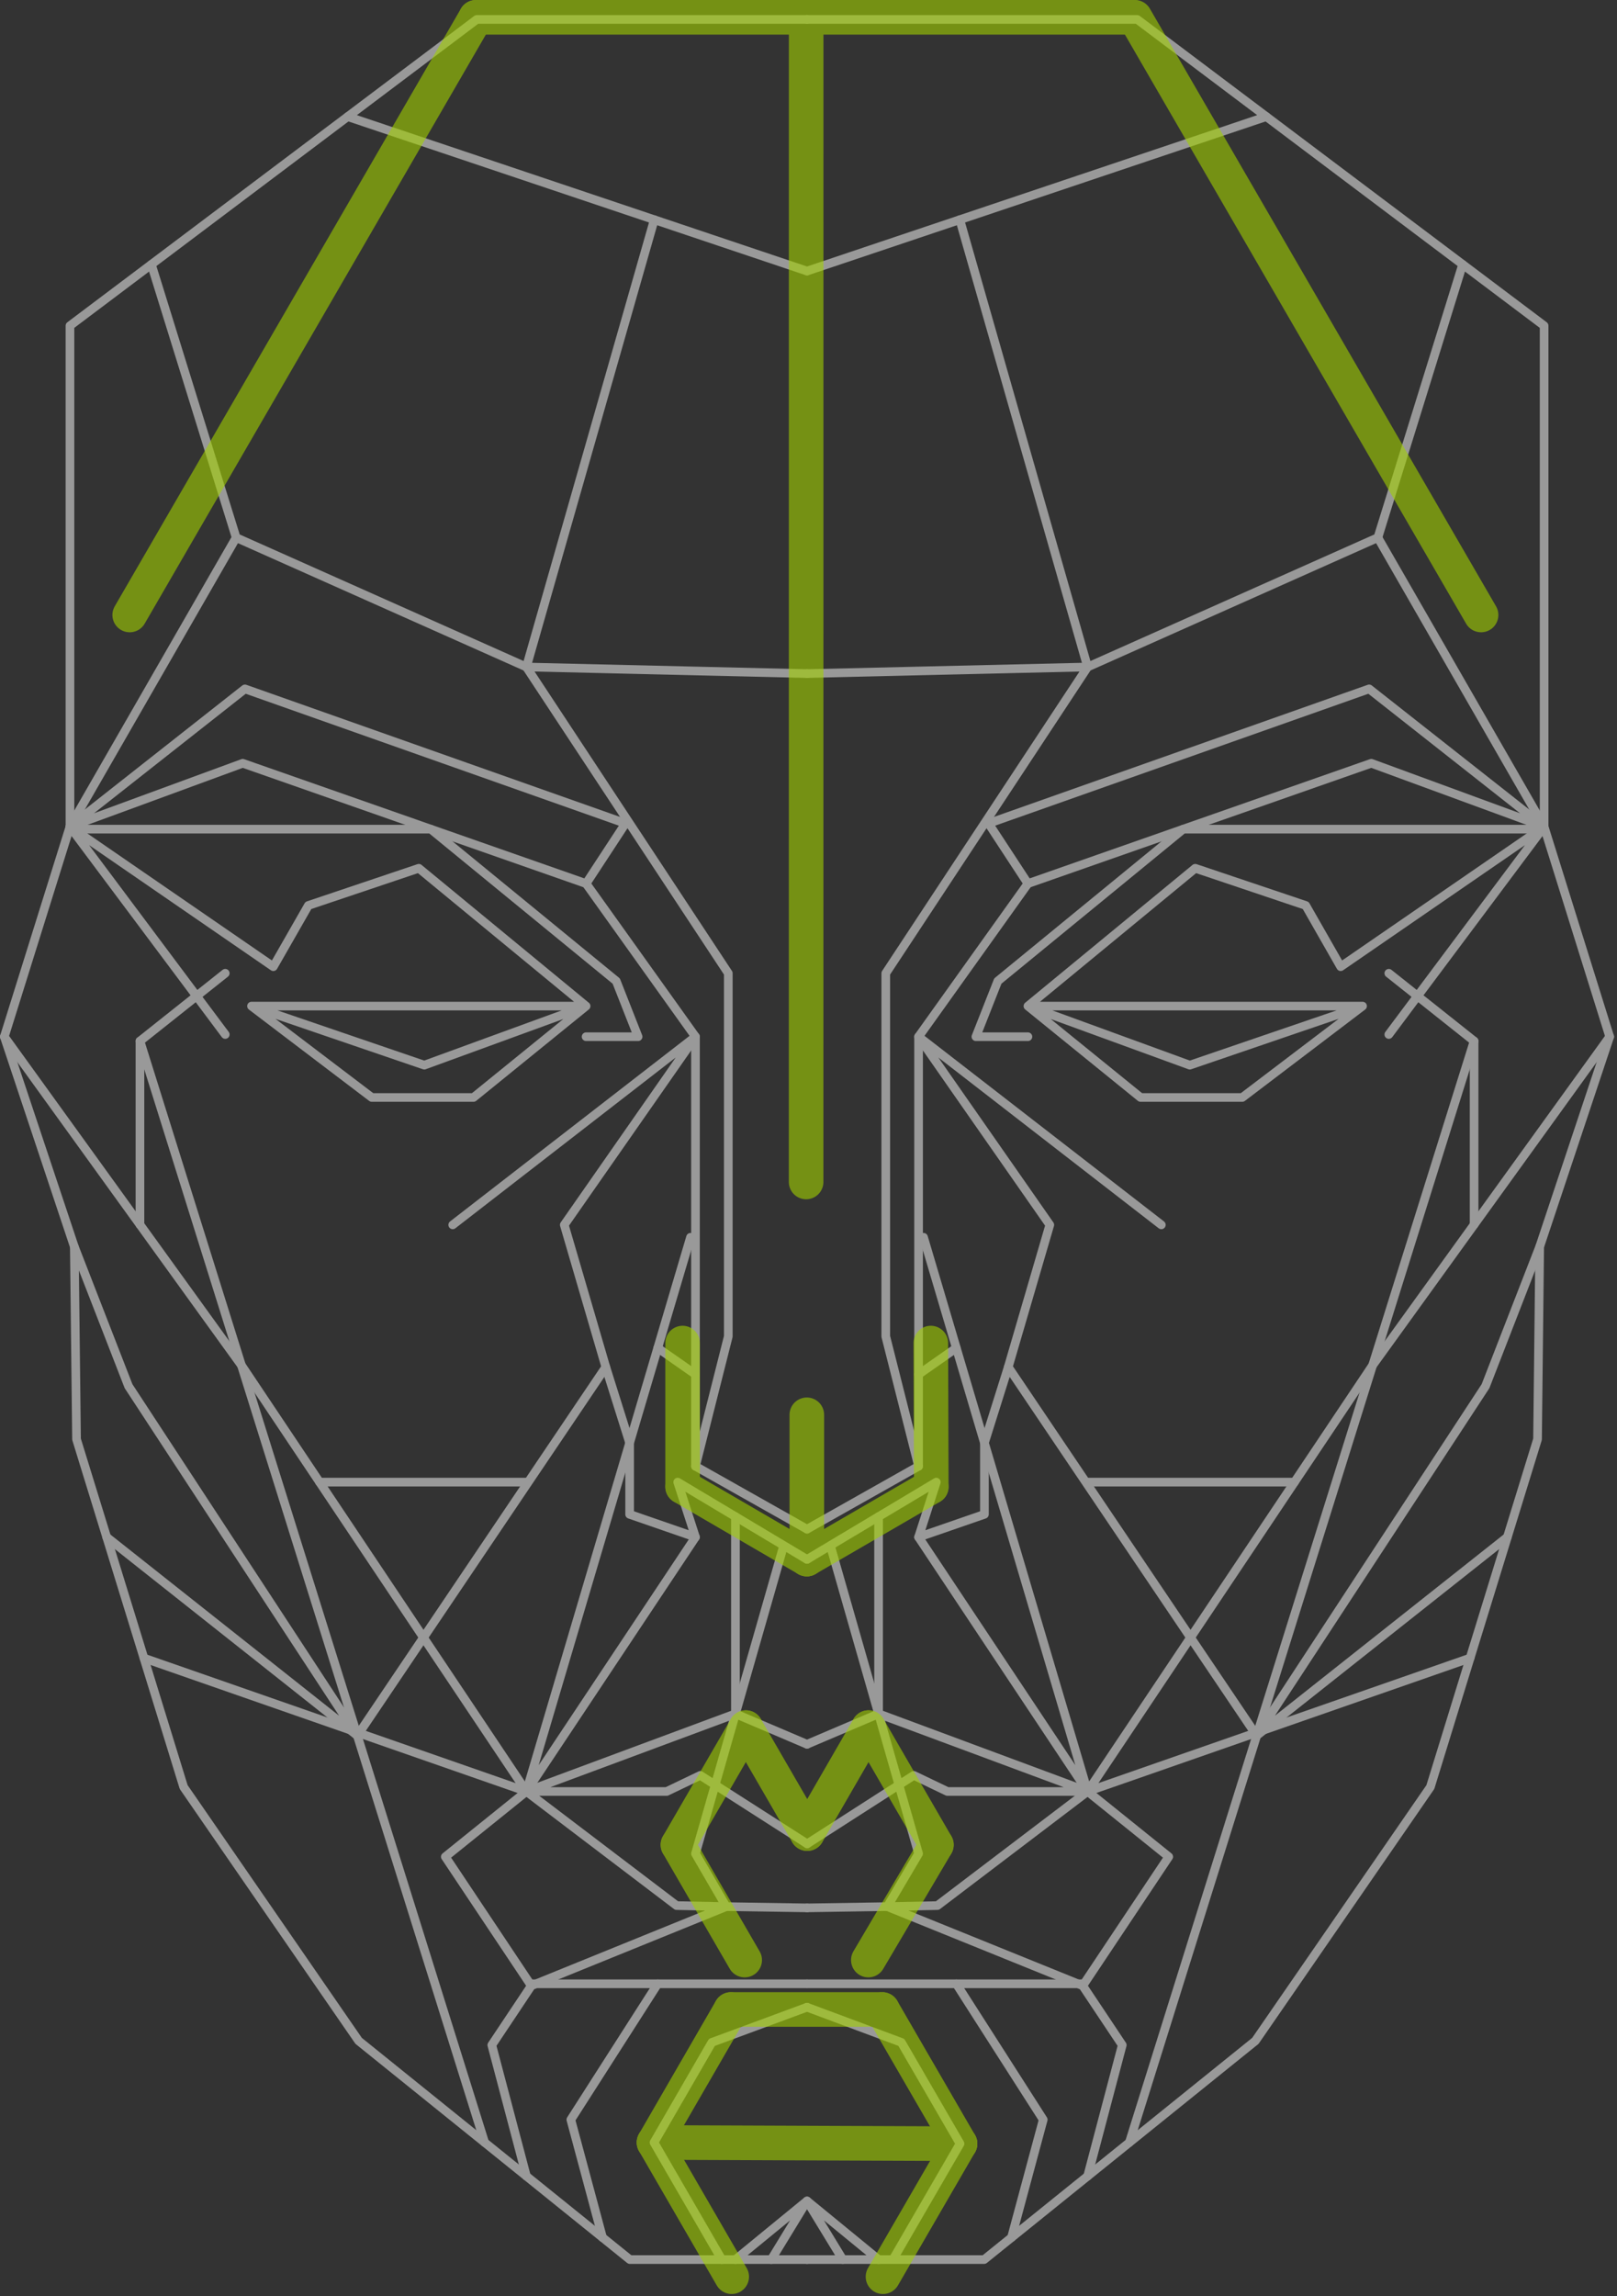 <svg width="374" height="531" viewBox="0 0 374 531" fill="none" xmlns="http://www.w3.org/2000/svg">
<rect x="0" y="0" width="374" height="531" fill="#333333" stroke="none"/>
<g opacity="0.5">
<path d="M186.66 4.5H110.27L16.18 75.32V191.17L1 239.73L17.19 288.29L17.7 332.81L42.48 413.24L82.95 471.93L145.68 522.51H186.66" stroke="white" stroke-width="2" stroke-linecap="round" stroke-linejoin="round"/>
<path d="M52.1 225.06L32.37 240.74L112.1 495.43" stroke="white" stroke-width="2" stroke-linecap="round" stroke-linejoin="round"/>
<path d="M104.71 283.24L160.86 239.73L130.51 283.24L140.12 316.12L82.65 401.36" stroke="white" stroke-width="2" stroke-linecap="round" stroke-linejoin="round"/>
<path d="M16.18 191.17L56.14 176.5L135.56 204.32L144.67 190.41L56.65 159.3L16.18 191.17Z" stroke="white" stroke-width="2" stroke-linecap="round" stroke-linejoin="round"/>
<path d="M80.42 26.97L186.66 62.68" stroke="white" stroke-width="2" stroke-linecap="round" stroke-linejoin="round"/>
<path d="M186.66 155.76L121.75 154.24L54.62 124.32L35.01 61.15" stroke="white" stroke-width="2" stroke-linecap="round" stroke-linejoin="round"/>
<path d="M16.18 191.17L54.62 124.32" stroke="white" stroke-width="2" stroke-linecap="round" stroke-linejoin="round"/>
<path d="M52.1 239.22L16.18 191.17L63.22 223.54L71.32 209.38L96.87 200.78L135.56 232.65L98.13 246.31L58.17 232.65L85.99 253.78H109.52L135.56 232.65H58.17" stroke="white" stroke-width="2" stroke-linecap="round" stroke-linejoin="round"/>
<path d="M73.91 342.73H121.75" stroke="white" stroke-width="2" stroke-linecap="round" stroke-linejoin="round"/>
<path d="M1 239.73L55.84 315.71L121.75 414.26L33.29 383.42" stroke="white" stroke-width="2" stroke-linecap="round" stroke-linejoin="round"/>
<path d="M32.37 240.74V283.19" stroke="white" stroke-width="2" stroke-linecap="round" stroke-linejoin="round"/>
<path d="M17.19 288.29L29.73 320.54L82.65 401.36L24.671 355.44" stroke="white" stroke-width="2" stroke-linecap="round" stroke-linejoin="round"/>
<path d="M159.71 286.11L121.75 414.26L160.86 355.45" stroke="white" stroke-width="2" stroke-linecap="round" stroke-linejoin="round"/>
<path d="M160.86 339.06L186.66 353.61" stroke="white" stroke-width="2" stroke-linecap="round" stroke-linejoin="round"/>
<path d="M140.12 316.12L145.63 333.65V350.18L160.86 355.45L156.75 342.73L186.66 360.6" stroke="white" stroke-width="2" stroke-linecap="round" stroke-linejoin="round"/>
<path d="M152.13 311.71L160.86 317.82" stroke="white" stroke-width="2" stroke-linecap="round" stroke-linejoin="round"/>
<path d="M170.1 350.71V396.3" stroke="white" stroke-width="2" stroke-linecap="round" stroke-linejoin="round"/>
<path d="M121.75 503.22L113.75 472.9L122.89 459.19L103 429.36L121.75 414.26L156.49 440.65L167.97 440.89L122.89 459.19" stroke="white" stroke-width="2" stroke-linecap="round" stroke-linejoin="round"/>
<path d="M139.36 517.42L132.03 490.15L152.13 458.74" stroke="white" stroke-width="2" stroke-linecap="round" stroke-linejoin="round"/>
<path d="M186.66 458.74H122.89" stroke="white" stroke-width="2" stroke-linecap="round" stroke-linejoin="round"/>
<path d="M186.66 464.15L164.66 472.28L151.27 495.43L166.95 522.51" stroke="white" stroke-width="2" stroke-linecap="round" stroke-linejoin="round"/>
<path d="M170.1 522.51L186.66 508.95L178.38 522.51" stroke="white" stroke-width="2" stroke-linecap="round" stroke-linejoin="round"/>
<path d="M186.66 441.18L167.97 440.89L160.86 428.64L181.17 357.71" stroke="white" stroke-width="2" stroke-linecap="round" stroke-linejoin="round"/>
<path d="M186.66 403.35L170.1 396.3L121.75 414.26H154.21L161.97 410.54L186.69 426.37" stroke="white" stroke-width="2" stroke-linecap="round" stroke-linejoin="round"/>
<path d="M135.56 204.32L160.86 239.73V339.06L168.45 309.03V225.06L121.75 154.24L151.33 50.8" stroke="white" stroke-width="2" stroke-linecap="round" stroke-linejoin="round"/>
<path d="M135.56 239.73H147.59L142.53 226.86L99.64 191.73H16.18" stroke="white" stroke-width="2" stroke-linecap="round" stroke-linejoin="round"/>
<path d="M186.66 4.5H263.04L357.14 75.32V191.17L372.31 239.73L356.12 288.29L355.62 332.81L330.83 413.24L290.36 471.93L227.63 522.51H186.66" stroke="white" stroke-width="2" stroke-linecap="round" stroke-linejoin="round"/>
<path d="M321.22 225.06L340.95 240.74L261.21 495.43" stroke="white" stroke-width="2" stroke-linecap="round" stroke-linejoin="round"/>
<path d="M268.61 283.24L212.46 239.73L242.81 283.24L233.2 316.12L290.66 401.36" stroke="white" stroke-width="2" stroke-linecap="round" stroke-linejoin="round"/>
<path d="M357.141 191.17L317.171 176.5L237.751 204.32L228.641 190.41L316.671 159.3L357.141 191.17Z" stroke="white" stroke-width="2" stroke-linecap="round" stroke-linejoin="round"/>
<path d="M292.89 26.97L186.66 62.68" stroke="white" stroke-width="2" stroke-linecap="round" stroke-linejoin="round"/>
<path d="M186.66 155.76L251.56 154.24L318.69 124.32L338.3 61.15" stroke="white" stroke-width="2" stroke-linecap="round" stroke-linejoin="round"/>
<path d="M357.141 191.17L318.69 124.32" stroke="white" stroke-width="2" stroke-linecap="round" stroke-linejoin="round"/>
<path d="M321.22 239.22L357.14 191.17L310.09 223.54L302 209.38L276.45 200.78L237.75 232.65L275.19 246.31L315.15 232.65L287.33 253.78H263.8L237.75 232.65H315.15" stroke="white" stroke-width="2" stroke-linecap="round" stroke-linejoin="round"/>
<path d="M299.401 342.73H251.561" stroke="white" stroke-width="2" stroke-linecap="round" stroke-linejoin="round"/>
<path d="M372.311 239.73L317.481 315.71L251.561 414.26L340.021 383.42" stroke="white" stroke-width="2" stroke-linecap="round" stroke-linejoin="round"/>
<path d="M340.95 240.74V283.19" stroke="white" stroke-width="2" stroke-linecap="round" stroke-linejoin="round"/>
<path d="M356.12 288.29L343.59 320.54L290.66 401.36L348.64 355.44" stroke="white" stroke-width="2" stroke-linecap="round" stroke-linejoin="round"/>
<path d="M213.61 286.11L251.56 414.26L212.46 355.45" stroke="white" stroke-width="2" stroke-linecap="round" stroke-linejoin="round"/>
<path d="M212.46 339.06L186.66 353.61" stroke="white" stroke-width="2" stroke-linecap="round" stroke-linejoin="round"/>
<path d="M233.2 316.12L227.69 333.65V350.18L212.46 355.45L216.56 342.73L186.66 360.6" stroke="white" stroke-width="2" stroke-linecap="round" stroke-linejoin="round"/>
<path d="M221.19 311.71L212.46 317.82" stroke="white" stroke-width="2" stroke-linecap="round" stroke-linejoin="round"/>
<path d="M203.21 350.71V396.3" stroke="white" stroke-width="2" stroke-linecap="round" stroke-linejoin="round"/>
<path d="M251.56 503.22L259.57 472.9L250.43 459.19L270.32 429.36L251.56 414.26L216.82 440.65L205.23 440.89L250.43 459.19" stroke="white" stroke-width="2" stroke-linecap="round" stroke-linejoin="round"/>
<path d="M233.95 517.42L241.29 490.15L221.19 458.74" stroke="white" stroke-width="2" stroke-linecap="round" stroke-linejoin="round"/>
<path d="M186.66 458.74H250.43" stroke="white" stroke-width="2" stroke-linecap="round" stroke-linejoin="round"/>
<path d="M186.66 464.15L208.47 472.28L222.05 495.71L206.83 521.98" stroke="white" stroke-width="2" stroke-linecap="round" stroke-linejoin="round"/>
<path d="M203.21 522.51L186.66 508.95L194.93 522.51" stroke="white" stroke-width="2" stroke-linecap="round" stroke-linejoin="round"/>
<path d="M186.66 441.18L205.23 440.89L212.46 428.64L192.15 357.71" stroke="white" stroke-width="2" stroke-linecap="round" stroke-linejoin="round"/>
<path d="M186.66 403.35L203.21 396.3L251.56 414.26H219.11L211.35 410.54L186.69 426.37" stroke="white" stroke-width="2" stroke-linecap="round" stroke-linejoin="round"/>
<path d="M237.75 204.32L212.46 239.73V339.06L204.87 309.03V225.06L251.56 154.24L221.99 50.8" stroke="white" stroke-width="2" stroke-linecap="round" stroke-linejoin="round"/>
<path d="M237.75 239.73H225.72L230.79 226.86L273.67 191.73H357.14" stroke="white" stroke-width="2" stroke-linecap="round" stroke-linejoin="round"/>
</g>
<g opacity="0.6">
<path d="M156.8 426.6L172.24 453.25" stroke="#A1D000" stroke-width="8" stroke-miterlimit="10" stroke-linecap="round"/>
<path d="M216.58 426.6L200.84 453.25" stroke="#A1D000" stroke-width="8" stroke-miterlimit="10" stroke-linecap="round"/>
<path d="M172.51 399.49L156.8 426.6" stroke="#A1D000" stroke-width="8" stroke-miterlimit="10" stroke-linecap="round"/>
<path d="M200.88 399.49L186.71 424.01" stroke="#A1D000" stroke-width="8" stroke-miterlimit="10" stroke-linecap="round"/>
<path d="M200.88 399.49L216.58 426.6" stroke="#A1D000" stroke-width="8" stroke-miterlimit="10" stroke-linecap="round"/>
<path d="M172.51 399.49L186.71 424.01" stroke="#A1D000" stroke-width="8" stroke-miterlimit="10" stroke-linecap="round"/>
</g>
<g opacity="0.6">
<path d="M157.88 343.8L186.61 360.52" stroke="#A1D000" stroke-width="8" stroke-miterlimit="10" stroke-linecap="round"/>
<path d="M186.61 360.52L215.4 343.8" stroke="#A1D000" stroke-width="8" stroke-miterlimit="10" stroke-linecap="round"/>
<path d="M157.88 343.8V310.57" stroke="#A1D000" stroke-width="8" stroke-miterlimit="10" stroke-linecap="round"/>
<path d="M186.61 360.52V327.16" stroke="#A1D000" stroke-width="8" stroke-miterlimit="10" stroke-linecap="round"/>
<path d="M215.4 343.8L215.29 310.57" stroke="#A1D000" stroke-width="8" stroke-miterlimit="10" stroke-linecap="round"/>
</g>
<g opacity="0.6">
<path d="M169.05 464.68L151.27 495.43" stroke="#A1D000" stroke-width="8" stroke-miterlimit="10" stroke-linecap="round"/>
<path d="M222.049 495.71L204.229 526.47" stroke="#A1D000" stroke-width="8" stroke-miterlimit="10" stroke-linecap="round"/>
<path d="M204.069 464.68L222.049 495.71" stroke="#A1D000" stroke-width="8" stroke-miterlimit="10" stroke-linecap="round"/>
<path d="M151.27 495.43L169.24 526.47" stroke="#A1D000" stroke-width="8" stroke-miterlimit="10" stroke-linecap="round"/>
<path d="M169.05 464.68H204.07" stroke="#A1D000" stroke-width="8" stroke-miterlimit="10" stroke-linecap="round"/>
<path d="M151.27 495.43L222.05 495.71" stroke="#A1D000" stroke-width="8" stroke-miterlimit="10" stroke-linecap="round"/>
</g>
<g opacity="0.6">
<path d="M110.07 4L30 142.21" stroke="#A1D000" stroke-width="8" stroke-miterlimit="10" stroke-linecap="round"/>
<path d="M110.07 4H262.28" stroke="#A1D000" stroke-width="8" stroke-miterlimit="10" stroke-linecap="round"/>
<path d="M186.46 4L186.45 273.32" stroke="#A1D000" stroke-width="8" stroke-miterlimit="10" stroke-linecap="round"/>
<path d="M262.49 4L342.56 142.21" stroke="#A1D000" stroke-width="8" stroke-miterlimit="10" stroke-linecap="round"/>
</g>
</svg>

